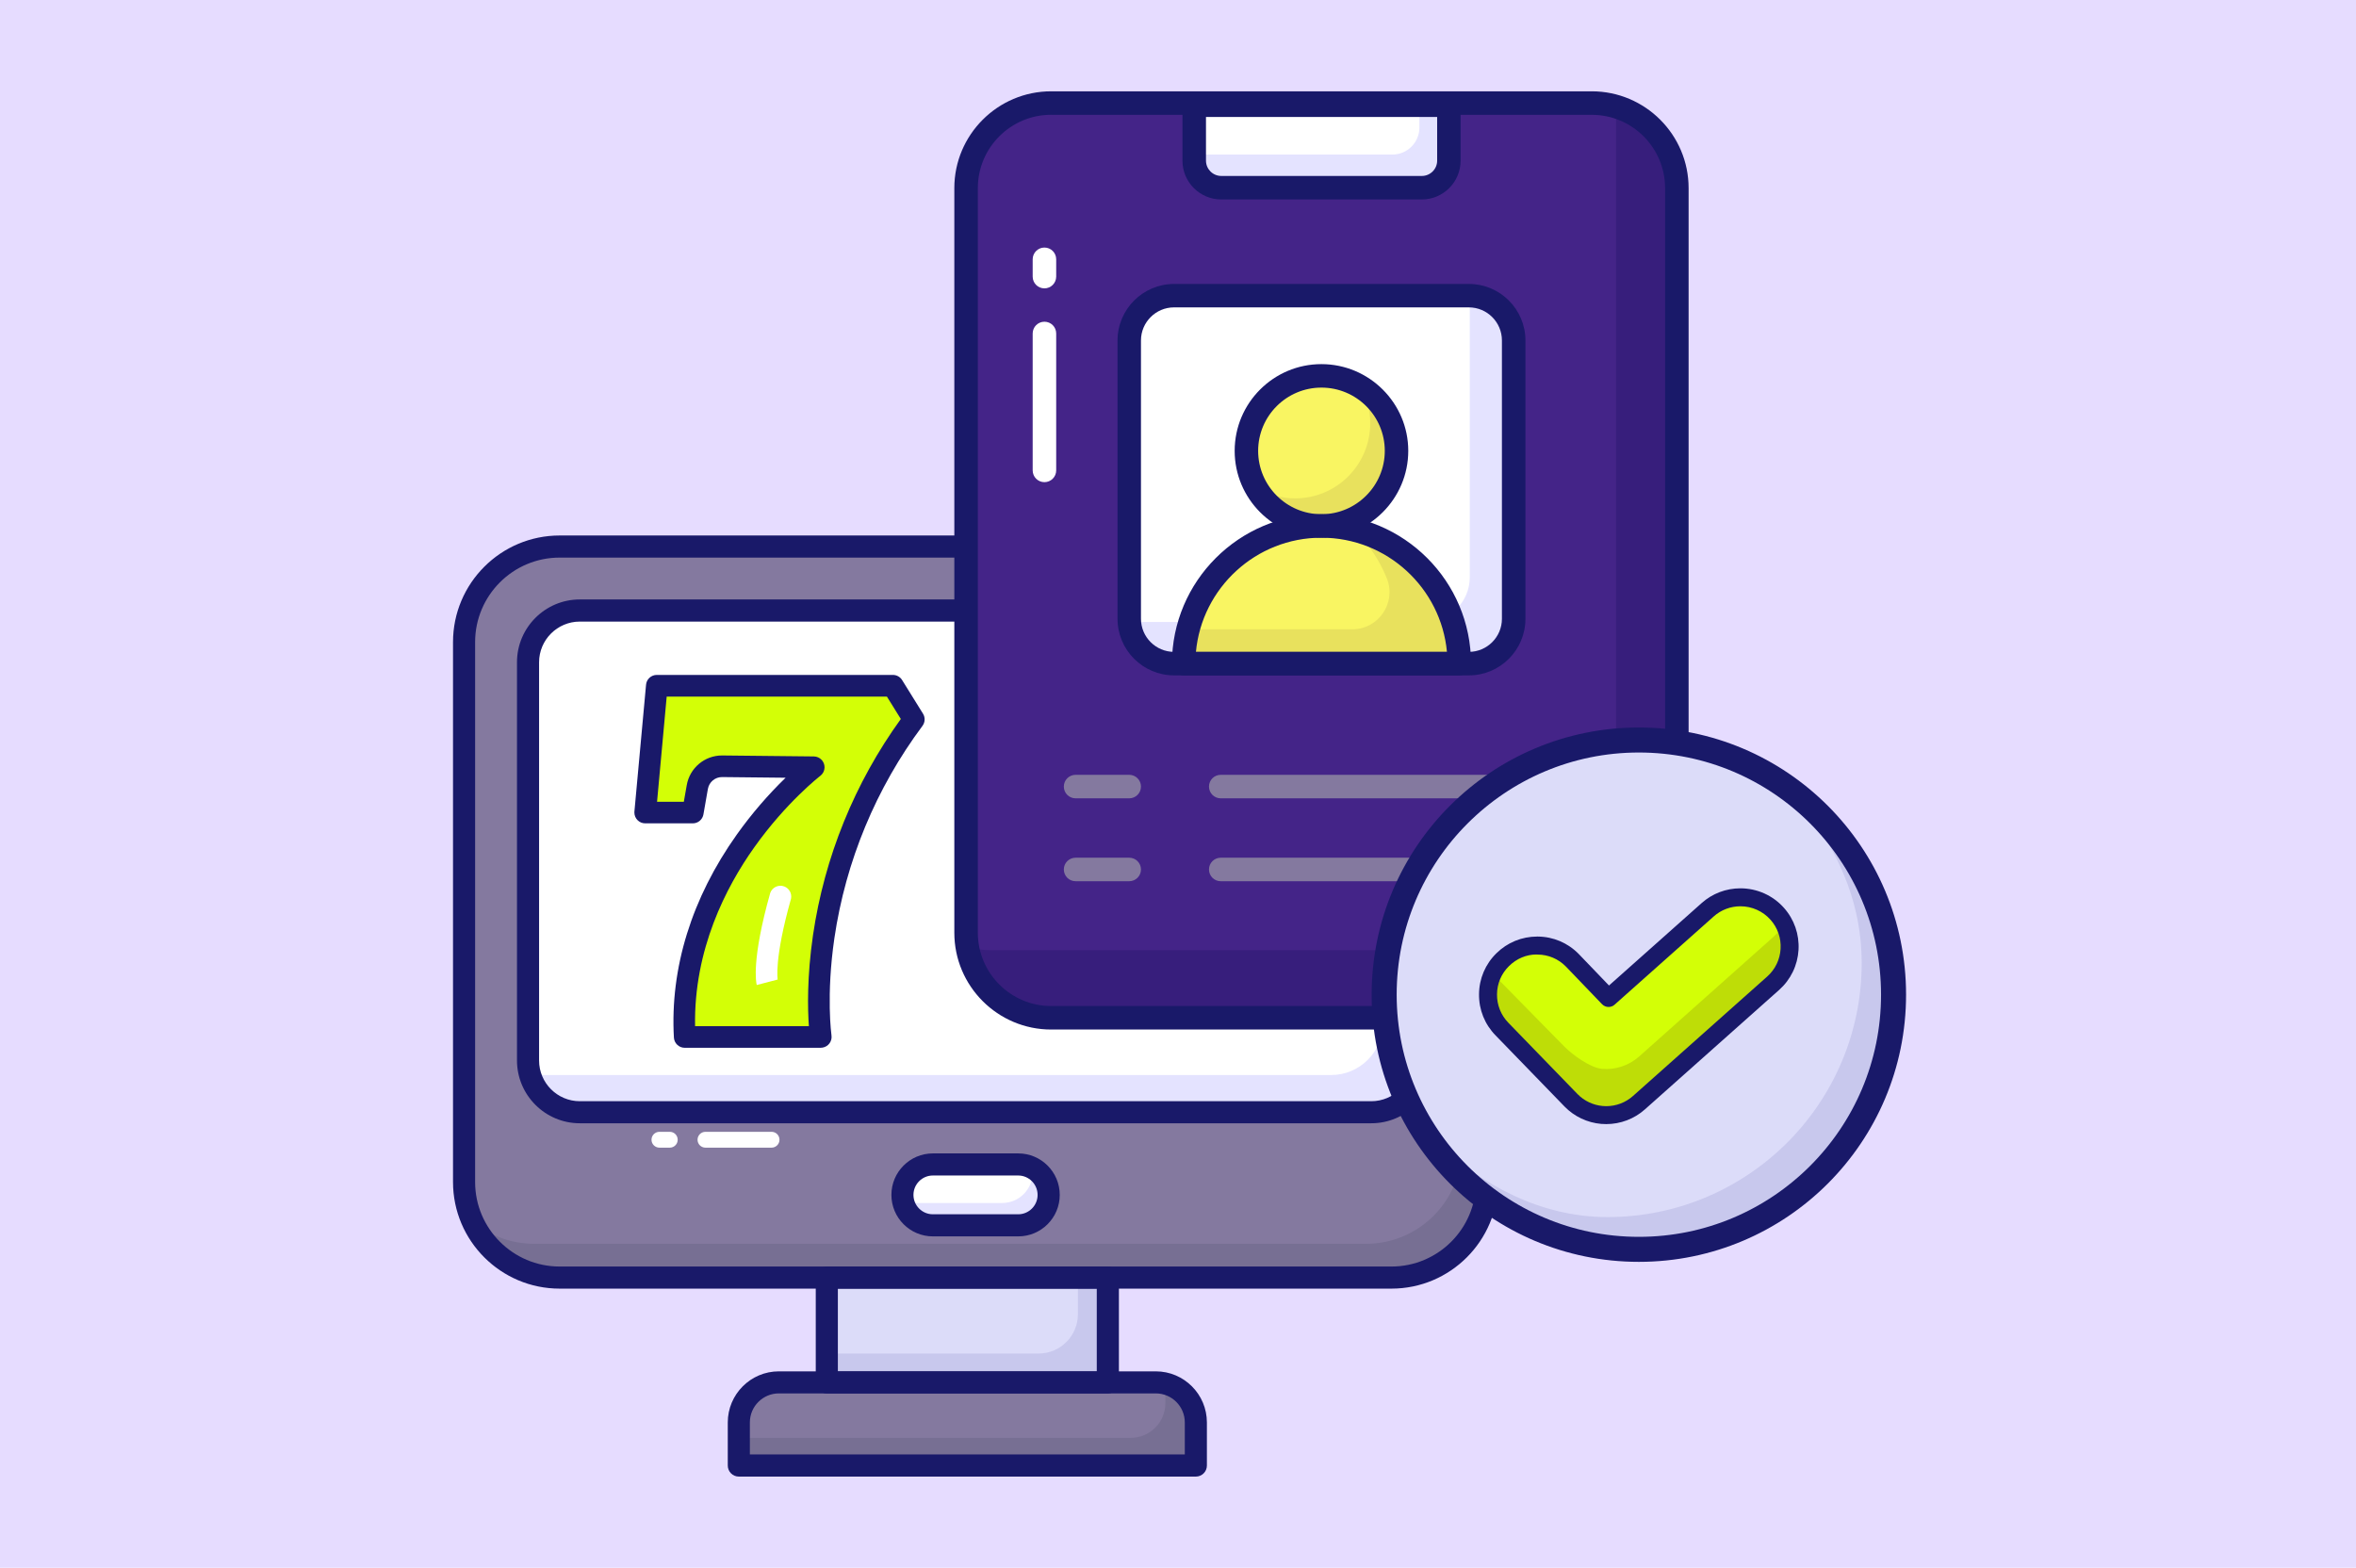 <?xml version="1.0" encoding="UTF-8"?>
<svg id="Layer_1" data-name="Layer 1" xmlns="http://www.w3.org/2000/svg" viewBox="0 0 565 376">
  <defs>
    <style>
      .cls-1 {
        fill: #e6dcff;
      }

      .cls-2 {
        fill: #dcdcf9;
      }

      .cls-3 {
        fill: #776f93;
      }

      .cls-4 {
        fill: #371e7c;
      }

      .cls-5 {
        fill: #d3ff06;
      }

      .cls-6 {
        fill: #e8e15d;
      }

      .cls-7 {
        fill: #442488;
      }

      .cls-8 {
        fill: #84799f;
      }

      .cls-9 {
        fill: #fff;
      }

      .cls-10 {
        fill: #f9f562;
      }

      .cls-11 {
        fill: #c8c8ed;
      }

      .cls-12 {
        fill: #e4e3ff;
      }

      .cls-13 {
        fill: #bedd07;
      }

      .cls-14 {
        fill: #191969;
      }

      .cls-15 {
        fill: none;
        stroke: #191969;
        stroke-miterlimit: 10;
        stroke-width: 6px;
      }
    </style>
  </defs>
  <rect class="cls-1" width="565" height="376"/>
  <g>
    <g>
      <g>
        <g>
          <path class="cls-2" d="M198.28,306.41h67.4v25.14h-67.4v-25.14Z"/>
          <path class="cls-11" d="M265.68,306.41v25.15h-67.41v-6.93h50.79c5.21,0,9.44-4.23,9.44-9.44v-8.78h7.18Z"/>
          <path class="cls-8" d="M286.78,351.48v-10.34c0-5.3-4.3-9.6-9.6-9.6h-90.4c-5.3,0-9.6,4.3-9.6,9.6v10.34s109.6,0,109.6,0Z"/>
          <path class="cls-3" d="M286.77,341.15v10.34h-109.59v-6.65h94c4.58,0,8.29-3.71,8.29-8.29v-2.05c0-.96-.14-1.87-.4-2.75,4.39.85,7.7,4.76,7.7,9.4Z"/>
          <path class="cls-8" d="M356.61,154v129.49c0,12.66-10.26,22.92-22.92,22.92h-199.48c-12.66,0-22.92-10.26-22.92-22.92v-129.49c0-12.66,10.26-22.92,22.92-22.92h199.48c12.66,0,22.92,10.26,22.92,22.92Z"/>
          <path class="cls-9" d="M139.04,266.75c-6.85,0-12.41-5.56-12.41-12.41v-95.51c0-6.85,5.56-12.41,12.41-12.41h189.82c6.85,0,12.41,5.56,12.41,12.41v95.51c0,6.85-5.56,12.41-12.41,12.41h-189.82Z"/>
          <path class="cls-12" d="M341.28,158.83v95.5c0,6.85-5.57,12.42-12.42,12.42h-189.82c-5.72,0-10.53-3.88-11.93-9.15.74.15,1.51.23,2.3.23h189.82c6.85,0,12.42-5.57,12.42-12.42v-95.5c0-1.12-.15-2.22-.46-3.27,5.75,1.07,10.09,6.13,10.09,12.19Z"/>
          <path class="cls-3" d="M356.25,154v129.49c0,12.65-10.25,22.92-22.92,22.92h-199.48c-9.51,0-17.66-5.8-21.11-14.03,4.06,3.68,9.46,5.93,15.36,5.93h199.48c12.68,0,22.92-10.27,22.92-22.92v-129.49c0-3.14-.64-6.16-1.79-8.89,4.63,4.19,7.54,10.25,7.54,16.99Z"/>
          <path class="cls-9" d="M251.48,286.58c0,4.03-3.27,7.3-7.3,7.3h-20.47c-4.03,0-7.3-3.27-7.3-7.3h0c0-4.03,3.27-7.3,7.3-7.3h20.47c4.03,0,7.3,3.27,7.3,7.3Z"/>
          <path class="cls-12" d="M251.45,286.58c0,4.04-3.27,7.31-7.31,7.31h-20.48c-3.63,0-6.67-2.68-7.21-6.21,1.02.54,2.17.84,3.4.84h20.48c4.04,0,7.31-3.27,7.31-7.31,0-.36-.03-.72-.08-1.07,2.33,1.23,3.88,3.65,3.88,6.44Z"/>
          <path class="cls-14" d="M333.69,309.06h-199.48c-14.1,0-25.57-11.47-25.57-25.57v-129.49c0-14.1,11.47-25.57,25.57-25.57h199.48c14.1,0,25.57,11.47,25.57,25.57v129.49c0,14.1-11.47,25.57-25.57,25.57ZM134.21,133.73c-11.18,0-20.27,9.09-20.27,20.27v129.49c0,11.18,9.09,20.27,20.27,20.27h199.48c11.18,0,20.27-9.09,20.27-20.27v-129.49c0-11.18-9.09-20.27-20.27-20.27h-199.48Z"/>
          <path class="cls-14" d="M328.86,269.4h-189.82c-8.3,0-15.06-6.76-15.06-15.06v-95.51c0-8.3,6.75-15.06,15.06-15.06h189.82c8.3,0,15.06,6.76,15.06,15.06v95.51c0,8.3-6.75,15.06-15.06,15.06ZM139.04,149.08c-5.38,0-9.76,4.38-9.76,9.76v95.51c0,5.38,4.38,9.76,9.76,9.76h189.82c5.38,0,9.76-4.38,9.76-9.76v-95.51c0-5.38-4.38-9.76-9.76-9.76h-189.82Z"/>
          <path class="cls-14" d="M265.68,334.2h-67.4c-1.47,0-2.65-1.19-2.65-2.65v-25.14c0-1.47,1.19-2.65,2.65-2.65h67.4c1.47,0,2.65,1.19,2.65,2.65v25.14c0,1.47-1.19,2.65-2.65,2.65ZM200.93,328.9h62.09v-19.84h-62.09v19.84Z"/>
          <path class="cls-14" d="M286.78,354.14h-109.6c-1.47,0-2.65-1.19-2.65-2.65v-10.34c0-6.75,5.5-12.25,12.25-12.25h90.4c6.75,0,12.25,5.5,12.25,12.25v10.34c0,1.47-1.19,2.65-2.65,2.65ZM179.83,348.83h104.3v-7.69c0-3.83-3.12-6.95-6.95-6.95h-90.4c-3.83,0-6.95,3.12-6.95,6.95,0,0,0,7.69,0,7.69Z"/>
          <path class="cls-14" d="M244.19,296.53h-20.47c-5.49,0-9.95-4.46-9.95-9.95s4.46-9.95,9.95-9.95h20.47c5.49,0,9.95,4.46,9.95,9.95s-4.46,9.95-9.95,9.95ZM223.71,281.93c-2.56,0-4.65,2.09-4.65,4.65s2.09,4.65,4.65,4.65h20.47c2.56,0,4.65-2.09,4.65-4.65s-2.09-4.65-4.65-4.65h-20.47Z"/>
        </g>
        <g>
          <path class="cls-9" d="M185.03,275.25h-15.85c-1.05,0-1.9-.85-1.9-1.9s.85-1.9,1.9-1.9h15.85c1.05,0,1.9.85,1.9,1.9s-.85,1.9-1.9,1.9Z"/>
          <path class="cls-9" d="M160.62,275.25h-2.48c-1.05,0-1.9-.85-1.9-1.9s.85-1.9,1.9-1.9h2.48c1.05,0,1.9.85,1.9,1.9s-.85,1.9-1.9,1.9Z"/>
        </g>
      </g>
      <path class="cls-7" d="M402.13,45.12v178.59c0,11.27-9.13,20.4-20.4,20.4h-129.65c-11.27,0-20.4-9.13-20.4-20.4V45.12c0-11.27,9.13-20.4,20.4-20.4h129.65c11.27,0,20.4,9.13,20.4,20.4Z"/>
      <path class="cls-9" d="M363,81.65v66.76c0,5.94-4.81,10.75-10.75,10.75h-70.71c-5.94,0-10.75-4.81-10.75-10.75v-66.76c0-5.94,4.81-10.75,10.75-10.75h70.71c5.94,0,10.75,4.81,10.75,10.75Z"/>
      <path class="cls-12" d="M363.01,81.65v66.78c0,5.93-4.82,10.72-10.75,10.72h-70.72c-5.68,0-10.31-4.41-10.7-9.98h70.88c5.93,0,10.75-4.8,10.75-10.72v-66.78c0-.25,0-.52-.03-.77,5.85.11,10.56,4.88,10.56,10.75Z"/>
      <path class="cls-10" d="M283.86,159.16c0-18.24,14.8-33.02,33.04-33.02s33.04,14.78,33.04,33.02h-66.08Z"/>
      <path class="cls-6" d="M349.94,159.15h-66.09c0-2.84.36-5.6,1.05-8.22h39.4c6.29,0,10.62-6.35,8.29-12.2-1.77-4.44-4.47-8.4-7.87-11.65,14.47,3.5,25.23,16.51,25.23,32.06Z"/>
      <path class="cls-10" d="M334.9,108.13c0,9.95-8.07,18.02-18.02,18.02s-17.98-8.07-17.98-18.02,8.07-17.98,17.98-17.98,18.02,8.07,18.02,17.98Z"/>
      <path class="cls-6" d="M334.91,108.12c0,9.95-8.08,18.03-18.03,18.03-6.78,0-12.68-3.78-15.74-9.32,2.76,1.71,5.98,2.7,9.46,2.7,9.95,0,18-8.08,18-18.03,0-3.12-.8-6.07-2.23-8.63,5.13,3.14,8.55,8.82,8.55,15.25Z"/>
      <path class="cls-4" d="M401.98,45.12v178.6c0,11.25-9.14,20.39-20.39,20.39h-129.67c-10.11,0-18.52-7.37-20.09-17.03,1.82.54,3.71.81,5.69.81h129.64c11.25,0,20.39-9.14,20.39-20.42V28.9c0-1.14-.08-2.28-.3-3.36,8.51,2.44,14.72,10.28,14.72,19.58h0Z"/>
      <path class="cls-14" d="M381.73,246.92h-129.65c-12.8,0-23.22-10.41-23.22-23.22V45.12c0-12.8,10.42-23.22,23.22-23.22h129.65c12.8,0,23.22,10.41,23.22,23.22v178.59c0,12.8-10.42,23.22-23.22,23.22ZM252.08,27.53c-9.7,0-17.58,7.89-17.58,17.58v178.59c0,9.7,7.89,17.58,17.58,17.58h129.65c9.7,0,17.58-7.89,17.58-17.58V45.12c0-9.7-7.89-17.58-17.58-17.58h-129.65Z"/>
      <path class="cls-14" d="M352.26,161.98h-70.7c-7.48,0-13.56-6.09-13.56-13.56v-66.76c0-7.48,6.09-13.56,13.56-13.56h70.7c7.48,0,13.56,6.08,13.56,13.56v66.76c0,7.48-6.09,13.56-13.56,13.56ZM281.55,73.72c-4.37,0-7.93,3.56-7.93,7.93v66.76c0,4.37,3.56,7.93,7.93,7.93h70.7c4.37,0,7.93-3.56,7.93-7.93v-66.76c0-4.37-3.56-7.93-7.93-7.93h-70.7Z"/>
      <path class="cls-8" d="M270.8,191.47h-12.86c-1.56,0-2.82-1.26-2.82-2.82s1.26-2.82,2.82-2.82h12.86c1.56,0,2.82,1.26,2.82,2.82s-1.26,2.82-2.82,2.82Z"/>
      <path class="cls-8" d="M372.42,191.47h-79.67c-1.56,0-2.82-1.26-2.82-2.82s1.26-2.82,2.82-2.82h79.67c1.56,0,2.82,1.26,2.82,2.82s-1.26,2.82-2.82,2.82Z"/>
      <path class="cls-8" d="M270.8,211.35h-12.86c-1.56,0-2.82-1.26-2.82-2.82s1.26-2.82,2.82-2.82h12.86c1.56,0,2.82,1.26,2.82,2.82s-1.26,2.82-2.82,2.82Z"/>
      <path class="cls-8" d="M372.42,211.35h-79.67c-1.56,0-2.82-1.26-2.82-2.82s1.26-2.82,2.82-2.82h79.67c1.56,0,2.82,1.26,2.82,2.82s-1.26,2.82-2.82,2.82Z"/>
      <path class="cls-14" d="M349.95,161.98h-66.08c-1.56,0-2.82-1.26-2.82-2.82,0-19.76,16.09-35.84,35.86-35.84s35.86,16.08,35.86,35.84c0,1.55-1.26,2.82-2.82,2.82ZM286.81,156.35h60.19c-1.43-15.34-14.38-27.39-30.1-27.39s-28.67,12.05-30.1,27.39Z"/>
      <path class="cls-14" d="M316.89,128.96c-11.47,0-20.8-9.35-20.8-20.83s9.33-20.8,20.8-20.8,20.83,9.33,20.83,20.8-9.35,20.83-20.83,20.83ZM316.89,92.96c-8.36,0-15.17,6.8-15.17,15.17s6.8,15.2,15.17,15.2,15.2-6.82,15.2-15.2-6.82-15.17-15.2-15.17Z"/>
      <path class="cls-9" d="M250.47,115.64c-1.56,0-2.82-1.26-2.82-2.82v-32.84c0-1.55,1.26-2.82,2.82-2.82s2.82,1.26,2.82,2.82v32.84c0,1.55-1.26,2.82-2.82,2.82Z"/>
      <path class="cls-9" d="M250.47,69.16c-1.56,0-2.82-1.26-2.82-2.82v-4.15c0-1.55,1.26-2.82,2.82-2.82s2.82,1.26,2.82,2.82v4.15c0,1.55-1.26,2.82-2.82,2.82Z"/>
      <g>
        <path class="cls-5" d="M164.2,248.71h32.63s-5.58-38.77,22.31-76.14l-5.02-8.08h-56.62l-2.79,30.4h11.44l1.07-6.11c.51-2.91,3.05-5.02,6-4.99l21.92.23s-33.18,25.37-30.95,64.7Z"/>
        <path class="cls-14" d="M196.84,251.3h-32.63c-1.38,0-2.51-1.07-2.6-2.44-.95-16.67,4.28-33.53,15.12-48.75,3.47-4.87,7.38-9.42,11.67-13.58l-15.21-.16c-1.69-.02-3.14,1.19-3.43,2.85l-1.07,6.11c-.22,1.24-1.29,2.14-2.55,2.14h-11.42c-1.43,0-2.59-1.17-2.59-2.61,0-.07,0-.15.01-.22l2.79-30.4c.11-1.34,1.23-2.37,2.58-2.37h56.62c.89,0,1.73.46,2.2,1.22l5.02,8.08c.56.9.51,2.06-.12,2.91-11.15,14.96-18.41,32.45-21.13,50.91-2.02,13.83-.71,23.22-.7,23.31.22,1.42-.75,2.74-2.17,2.96-.13.02-.26.03-.39.03h0ZM166.69,246.11h27.29c-.29-4-.48-11.79.99-21.84,2.75-18.72,9.98-36.5,21.06-51.83l-3.34-5.37h-52.81l-2.31,25.22h6.42l.7-3.97c.71-4.13,4.3-7.15,8.49-7.13h.09l21.92.23c1.43.03,2.57,1.21,2.55,2.64-.01.78-.38,1.52-1,2-.08.06-8.17,6.33-15.87,17.18-6.75,9.49-14.51,24.49-14.18,42.87h0Z"/>
        <path class="cls-9" d="M181.48,236.24c-.15-.58-1.31-5.98,3.24-22.11.5-1.34,2-2.03,3.34-1.53,1.19.44,1.88,1.68,1.64,2.93-4.11,14.58-3.21,19.41-3.19,19.47,0-.05-.02-.07-.02-.07l-5.01,1.31Z"/>
      </g>
      <g>
        <circle class="cls-2" cx="394.51" cy="239.16" r="61.86"/>
        <g>
          <path class="cls-5" d="M384.17,267.4c-2.71-.24-5.35-1.41-7.39-3.49l-16.55-17.07c-4.56-4.65-4.49-12.12.16-16.69,4.65-4.57,12.12-4.5,16.69.16l8.68,9.04,23.79-21.17c4.86-4.33,12.33-3.9,16.66.97,4.33,4.87,3.9,12.33-.97,16.66l-32.19,28.65c-2.52,2.24-5.75,3.21-8.88,2.94Z"/>
          <path class="cls-13" d="M425.22,235.82l-32.17,28.63c-2.53,2.26-5.77,3.24-8.87,2.97-2.73-.24-5.36-1.42-7.42-3.51l-16.55-17.08c-3.68-3.74-4.35-9.34-1.99-13.76.51.98,1.18,1.89,1.99,2.73l14.9,15.17c2.06,2.09,6.34,5.15,9.07,5.38,3.1.27,6.34-.71,8.87-2.93l32.17-28.66c1.08-.94,1.96-2.09,2.6-3.3,2.5,4.69,1.58,10.66-2.6,14.36Z"/>
          <path class="cls-14" d="M385.18,269.6c-.39,0-.8-.02-1.21-.05-3.3-.29-6.41-1.75-8.74-4.13l-16.56-17.08c-2.61-2.66-4.02-6.17-3.98-9.9.03-3.73,1.52-7.22,4.18-9.82,2.62-2.58,6.09-4,9.77-4h.15c3.71.03,7.2,1.52,9.81,4.18l7.26,7.56,22.24-19.79c2.55-2.27,5.84-3.52,9.27-3.52,3.99,0,7.79,1.7,10.43,4.67,2.48,2.78,3.72,6.37,3.51,10.09-.22,3.72-1.87,7.13-4.65,9.61l-32.19,28.65c-2.55,2.28-5.86,3.53-9.3,3.53ZM368.49,228.92c-2.44,0-4.78.98-6.6,2.77-1.84,1.8-2.87,4.21-2.89,6.79-.02,2.58.95,5.01,2.76,6.85l16.56,17.08c1.61,1.64,3.75,2.65,6.03,2.85.29.02.56.04.84.04,2.38,0,4.66-.87,6.42-2.44l32.19-28.65c1.92-1.71,3.06-4.07,3.21-6.65.15-2.57-.71-5.05-2.42-6.97-1.82-2.05-4.45-3.23-7.21-3.23-2.37,0-4.65.87-6.41,2.44l-23.78,21.17c-.39.35-.9.54-1.44.54-.59,0-1.14-.24-1.55-.66l-8.68-9.04c-1.8-1.83-4.2-2.85-6.78-2.87-.05,0-.15,0-.25,0Z"/>
        </g>
        <path class="cls-11" d="M454.28,239.84c0,33.68-27.3,60.95-60.98,60.95-20.34,0-37.85-11.51-48.9-26.88,10.9,10.21,25,17.99,41.08,17.99,33.68,0,60.98-27.3,60.98-60.98,0-13.28-4.82-24.87-12.06-34.88,11.89,11.1,19.88,26.25,19.88,43.79h0Z"/>
        <circle class="cls-15" cx="393.02" cy="238.56" r="61.08"/>
      </g>
    </g>
    <g>
      <path class="cls-9" d="M286.39,38.54v-13.3h61.06v13.3c0,3.58-2.9,6.48-6.48,6.48h-48.1c-3.58,0-6.48-2.9-6.48-6.48Z"/>
      <path class="cls-12" d="M347.45,25.24v13.29c0,3.58-2.9,6.51-6.48,6.51h-48.08c-3.58,0-6.51-2.92-6.51-6.51v-1.46h47.53c3.56,0,6.48-2.89,6.48-6.48v-5.35s7.06,0,7.06,0Z"/>
      <path class="cls-14" d="M340.97,47.84h-48.1c-5.13,0-9.3-4.17-9.3-9.3v-13.3c0-1.55,1.26-2.82,2.82-2.82h61.06c1.56,0,2.82,1.26,2.82,2.82v13.3c0,5.13-4.17,9.3-9.3,9.3ZM289.21,28.05v10.48c0,2.02,1.64,3.67,3.67,3.67h48.1c2.02,0,3.67-1.65,3.67-3.67v-10.48h-55.43Z"/>
    </g>
  </g>
</svg>